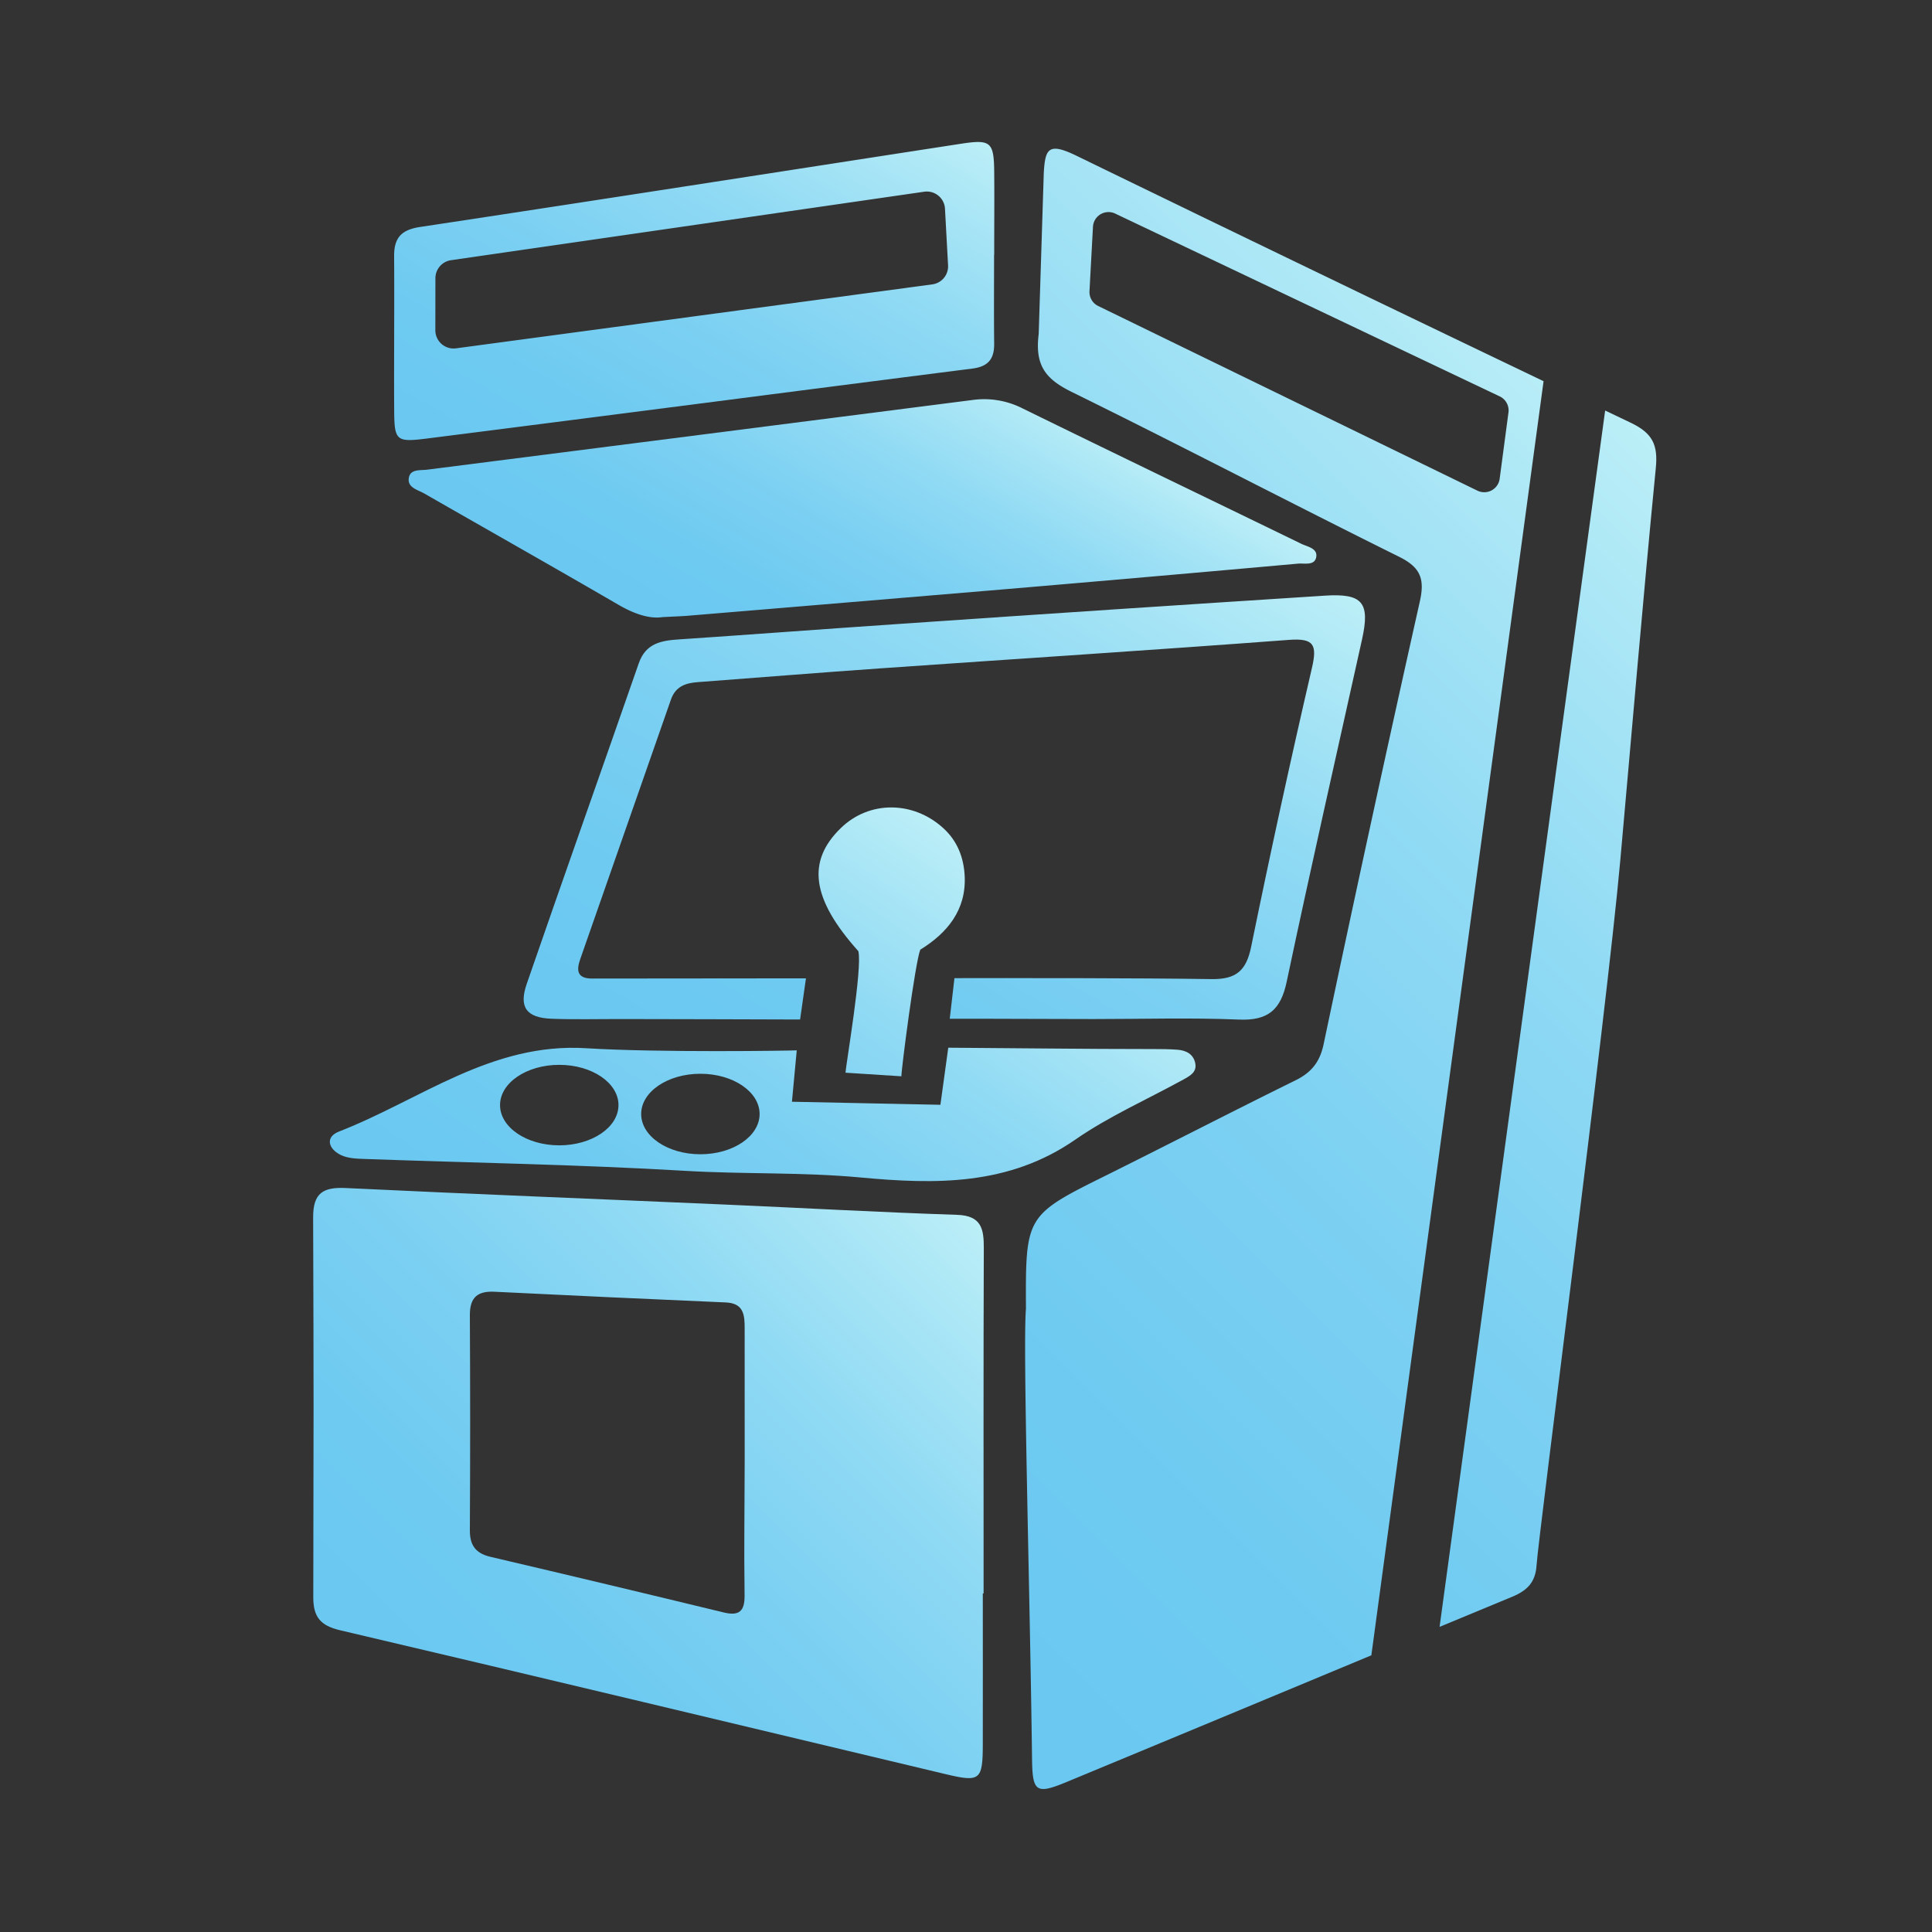 <svg xmlns="http://www.w3.org/2000/svg" xmlns:xlink="http://www.w3.org/1999/xlink" viewBox="0 0 1044 1044"><rect x="0" y="0" width="1044" height="1044" fill="#333333" stroke="none"/><defs><style>.cls-1{fill:none;}.cls-2{fill:url(#linear-gradient);}.cls-3{fill:url(#linear-gradient-2);}.cls-4{fill:url(#linear-gradient-3);}.cls-5{fill:url(#linear-gradient-4);}.cls-6{fill:url(#linear-gradient-5);}.cls-7{fill:url(#linear-gradient-6);}.cls-8{fill:url(#linear-gradient-7);}.cls-9{fill:url(#linear-gradient-8);}</style><linearGradient id="linear-gradient" x1="1020.97" y1="365.24" x2="507.99" y2="878.22" gradientUnits="userSpaceOnUse"><stop offset="0" stop-color="#bdf9fe"/><stop offset="0" stop-color="#bdf8fe"/><stop offset="0" stop-color="#bbf0f9"/><stop offset="0.01" stop-color="#baeef7"/><stop offset="0.09" stop-color="#aee8f6"/><stop offset="0.32" stop-color="#90daf4"/><stop offset="0.56" stop-color="#7bd0f2"/><stop offset="0.79" stop-color="#6ecaf1"/><stop offset="1" stop-color="#6ac8f1"/></linearGradient><linearGradient id="linear-gradient-2" x1="510.43" y1="642.45" x2="225.12" y2="927.76" xlink:href="#linear-gradient"/><linearGradient id="linear-gradient-3" x1="450.98" y1="30.16" x2="302.84" y2="286.75" xlink:href="#linear-gradient"/><linearGradient id="linear-gradient-4" x1="519.53" y1="187" x2="412.29" y2="372.75" xlink:href="#linear-gradient"/><linearGradient id="linear-gradient-5" x1="626.41" y1="262.29" x2="417.9" y2="623.44" xlink:href="#linear-gradient"/><linearGradient id="linear-gradient-6" x1="130.9" y1="644.77" x2="-31.54" y2="926.13" gradientTransform="translate(429.96 -202.71) rotate(4.14)" xlink:href="#linear-gradient"/><linearGradient id="linear-gradient-7" x1="897.64" y1="244.3" x2="368.39" y2="773.55" xlink:href="#linear-gradient"/><linearGradient id="linear-gradient-8" x1="126.99" y1="647.84" x2="-35.45" y2="929.2" gradientTransform="translate(429.96 -202.71) rotate(4.14)" xlink:href="#linear-gradient"/></defs><title>Asset 8</title><g id="Layer_2" data-name="Layer 2"><g id="Layer_1-2" data-name="Layer 1"><rect class="cls-1" width="1044" height="1044"/><path class="cls-2" d="M881.12,228.4l-13.74-6.56L777.91,879.11q19.64-8.16,39.29-16.29c8-3.33,12.52-7.75,13.11-16.93,1-16,37.79-297.92,45.26-381.09,6.33-70.6,12.26-141.23,19.17-211.76C896,240.41,893.08,234.09,881.12,228.4Z"/><path class="cls-3" d="M517.13,656.46c-41.71-1.37-83.39-3.72-125.09-5.54-68.37-3-136.76-5.65-205.12-8.94-12.24-.59-17.75,2.61-17.71,15.86.33,103,.27,102.37.08,205.36,0,10.51,3.83,15.24,14.46,17.74C293,906.57,402,932.75,511.16,958.74c18.45,4.4,19.9,3.24,19.92-16.23.06-61.69,0-19.77,0-81.47h.43c0-62.18-.12-124.37.11-186.55C531.68,664,530.31,656.89,517.13,656.46ZM402.42,839c-.06,0-.12-49.73-.17-49.73,0,24.26-.2,48.52.1,72.78.1,8.52-2.81,11.33-11.3,9.27q-62.94-15.27-126-30.05c-7.92-1.86-11.19-6.15-11.15-14.3q.32-58.23,0-116.45c0-9.52,4.24-12.95,13.35-12.5q62.46,3.08,124.94,5.78c9.85.42,10.21,7,10.2,14.14C402.41,741.73,402.42,815.25,402.42,839Z"/><path class="cls-4" d="M213,220.35c.08,17.86.59,18.78,18,16.58,98.19-12.44,196.32-25.27,294.49-37.77,8.46-1.08,11.82-5.19,11.73-13.37-.17-16-.05-32-.05-48.07h.07c0-15,.14-30.11,0-45.16-.19-16-2-17.34-18.22-14.84-97.34,15-194.66,30.22-292.05,44.93-10.39,1.57-14.14,6.11-14,16.13C213.16,166,212.86,193.16,213,220.35Zm22.28-70a9.85,9.85,0,0,1,8.45-9.75l255.67-37a9.84,9.84,0,0,1,11.26,9.45l1.66,30.55a9.85,9.85,0,0,1-8.54,10.07L246.42,188.23a9.85,9.85,0,0,1-11.17-9.77Z"/><path class="cls-5" d="M703.16,293.84c-50.23-24.43-100.57-48.63-150.72-73.21a45.7,45.7,0,0,0-26.8-4.5Q378.28,235,230.9,253.79c-3.71.48-9-.42-9.93,4.19-1.12,5.49,4.69,6.63,8.27,8.68,35,20.07,70.08,39.88,104.94,60.14,8.32,4.84,16.67,7.76,23.81,6.67,6.35-.34,10.24-.44,14.12-.77q86.34-7.18,172.68-14.44,78.35-6.66,156.66-13.69c3.52-.31,9.11,1.28,9.83-3.75C711.93,296.24,706.45,295.44,703.16,293.84Z"/><path class="cls-6" d="M590.85,550.67c26.24,0,52.51-.8,78.71.28,15.68.65,22.52-5.26,25.73-20.43,13.05-61.79,27.06-123.37,40.72-185,4.4-19.87.4-25-20.17-23.64Q601,329.24,486.27,337.13c-39.71,2.69-79.39,5.7-119.09,8.36-9.68.65-18.18,1.95-22,12.91-20.1,57.81-40.6,115.48-60.58,173.34-4.37,12.68,0,18.27,13.55,18.77,12.14.45,24.3.15,36.45.15,31.77,0,66,.19,97.75.25l3.17-22.24c-36.85,0-80.28.06-115.55.11-8.18,0-8.57-4.36-6.42-10.51q24.53-70.09,49-140.22c2.52-7.27,8.1-9,14.76-9.46,32.88-2.47,65.75-5.14,98.64-7.44,73.53-5.14,147.09-9.86,220.6-15.38,13.43-1,15.3,2.6,12.39,15.14q-17.43,75.18-32.87,150.79c-2.63,12.8-8.05,17.57-21.38,17.38-41.7-.61-97.23-.53-138.93-.52l-2.54,21.94C534.49,550.45,569.58,550.68,590.85,550.67Z"/><path class="cls-7" d="M487.08,581.6c0-3.94,7.38-61.13,10.21-68.41,14.7-9.09,24.89-21.52,24-39.79-.5-10-3.92-19-11.68-26-16.35-14.77-40-14.81-55.3.11-18.34,17.85-16,38,9.51,66.47,2.3,9.09-6.74,61.35-6.92,65.68Z"/><path class="cls-8" d="M581.69,84.16c-15-7.27-16.86-4-17.65,9l-2.76,87.34c-2.1,16.77,3.49,24.23,17.78,31.26,59.29,29.17,117.86,59.79,177.06,89.15,11.38,5.65,13.87,11.78,11.14,24q-26.76,119.47-52,239.28c-2,9.58-6.54,15.32-15.14,19.55-34,16.75-67.66,34.13-101.59,51-44.31,22-44.36,21.91-44.14,72.51-1.75,20.47,2.15,152,3.3,243.37.22,17.71,2.22,19.14,18.58,12.36q82.41-34.17,164.77-68.5l93.06-688.5Q707.67,145.45,581.69,84.16ZM810.38,258.69a8.4,8.4,0,0,1-12,6.46L593.44,165.36a8.38,8.38,0,0,1-4.71-8l1.88-34.81a8.41,8.41,0,0,1,12-7.14l207.8,98.79a8.4,8.4,0,0,1,4.72,8.7Z"/><path class="cls-9" d="M645.89,574.57c-1-5-5-7-9.66-7.33-4.36-.33-8.74-.36-13.11-.36-37.9,0-72.8-.5-110.7-.73L508.17,597l-80.23-1.65,2.6-27.77c-3.88.2-74.58,1.29-113.79-1.15-51.25-3.19-89.76,28-133.51,45-7.85,3.05-5.7,9.59,1.11,12.79,3.76,1.77,8.47,1.9,12.78,2.06,57.74,2.07,115.55,3,173.2,6.41,31.55,1.88,63.15.65,94.61,3.58,40.52,3.78,80.11,4.52,116.09-20.43,18.26-12.66,39-21.78,58.55-32.55C643,581.39,646.84,579.38,645.89,574.57ZM302.21,618.91c-17.68,0-32-9.74-32-21.75s14.32-21.75,32-21.75,32,9.74,32,21.75S319.89,618.91,302.21,618.91Zm76.26,4.82c-17.68,0-32-9.74-32-21.75s14.32-21.75,32-21.75,32,9.74,32,21.75S396.14,623.73,378.47,623.73Z"/></g></g></svg>